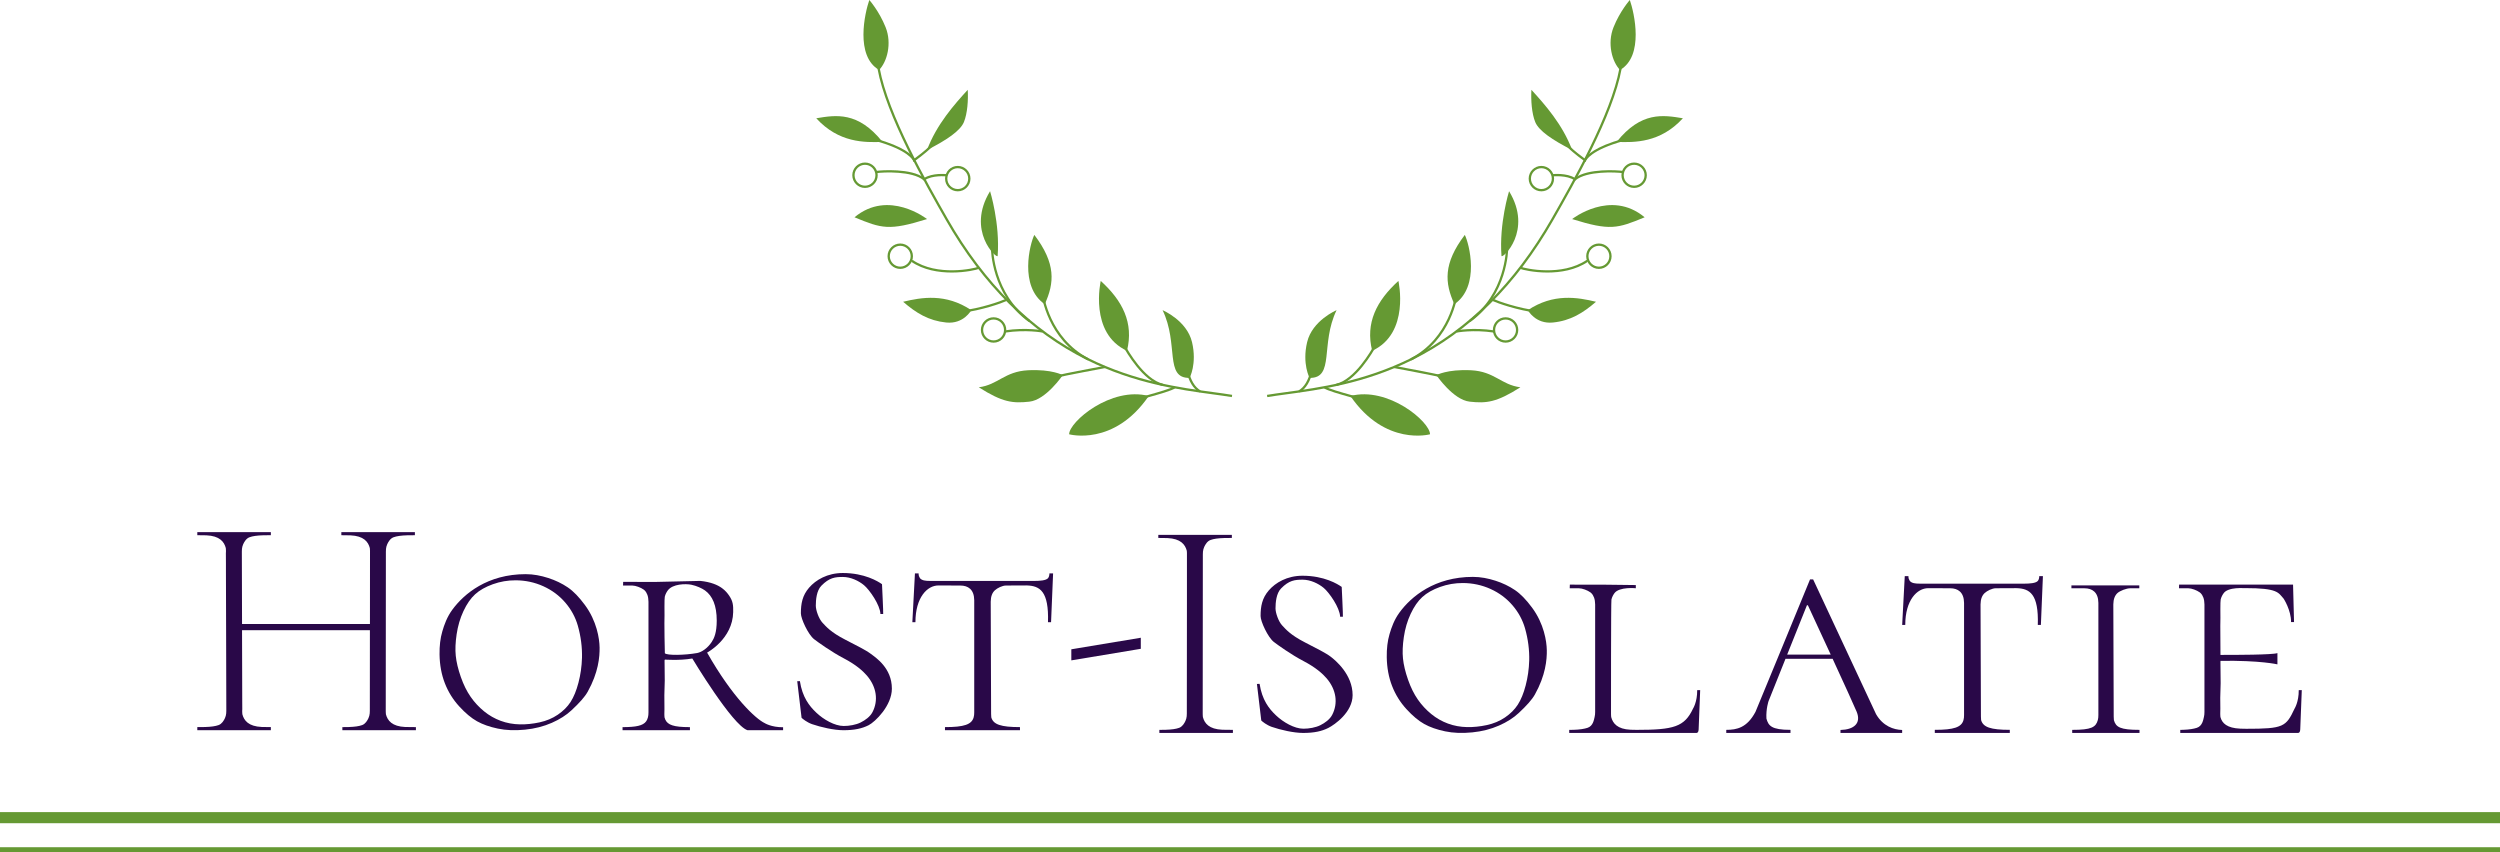 <svg xmlns="http://www.w3.org/2000/svg" id="Layer_1" viewBox="95.97 154.47 1623.55 553.42"><defs><style>.cls-1{fill:#659933;}.cls-2{fill:#290848;}</style></defs><path class="cls-2" d="m485.35,574.82c-.1-5.6-1.79-17.02-9.56-27.5-3.75-5.06-7.41-8.91-11.13-11.42-3.76-2.54-7.97-4.57-12.64-6.07-4.73-1.52-9.61-2.49-14.66-2.49-24.83,0-40.04,12.75-47.61,23.05-3.51,4.78-5.27,9.8-6.54,14.16-1.28,4.38-1.88,9.37-1.79,14.97.11,6.8,1.26,13.03,3.45,18.66,2.18,5.61,5.3,10.63,9.35,15.05,4.01,4.38,7.87,7.6,11.56,9.66,3.66,2.04,8.18,3.63,13.51,4.75,5.27,1.11,11.17,1.33,17.68.68,6.31-.63,12.08-2.11,17.34-4.42,5.19-2.28,9.45-5.01,12.84-8.19,5.02-4.67,8.6-8.63,10.51-12.06,6.88-12.36,7.82-22.47,7.7-28.84Zm-11.43,6.96c-.15,5.45-.92,10.8-2.29,16.05-1.35,5.16-3.06,9.31-5.11,12.49-2.03,3.15-4.8,5.9-8.3,8.29-3.47,2.36-7.41,4.01-11.84,4.97-4.41.95-8.66,1.38-12.75,1.31-4.38-.08-8.53-.84-12.45-2.28-3.94-1.45-7.56-3.51-10.86-6.21-3.33-2.72-6.23-5.84-8.7-9.39-2.5-3.59-4.62-7.87-6.37-12.87-1.78-5.08-2.88-9.69-3.3-13.81-.41-3.97-.22-8.6.56-13.92.8-5.41,2.27-10.44,4.43-15.06,2.2-4.69,4.74-8.36,7.61-10.96,2.9-2.63,6.73-4.8,11.47-6.51,4.78-1.72,9.74-2.57,14.88-2.55,6.33.03,12.32,1.32,17.95,3.87,5.6,2.54,10.35,6.08,14.23,10.6,3.84,4.47,6.55,9.46,8.13,14.95,2.01,7.1,2.9,14.12,2.72,21.05Z"/><path class="cls-2" d="m668.76,533.85s.91,18.65.77,19.38h-1.8c-.18-5.93-7.13-15.77-10.62-18.69-3.49-2.92-8.74-5.38-13.75-5.38s-8.81.39-14,5.71c-3.09,3.17-3.59,9.09-3.59,12.96,0,2.96,1.99,8.56,4.31,11.02s5.27,6.14,14.84,11.05c7.29,3.77,13.51,6.85,16.65,9.25s13.6,9.12,13.6,22.53c0,11.04-10.83,21.59-15.11,23.76-4.28,2.17-9.26,3.25-16.33,3.25-6.15,0-14.75-1.98-20.4-3.94-3.33-1.18-6.08-3.41-6.81-4.14l-2.82-23.74,1.73-.06c1.6,10.33,5.99,16.08,10.69,20.5,4.65,4.42,11.91,8.63,17.79,8.63,3.6,0,7.92-.75,10.95-2.26,3.03-1.5,6.17-3.77,7.71-6.72,3.95-7.57,2.66-16.36-3.56-23.68-2.6-3.05-7.19-7.17-15.03-11.25-7.84-4.08-17-10.63-19.37-12.49-3.83-3.05-8.53-13.24-8.53-16.75,0-6.33.96-11.61,5.32-16.66,4.36-5.04,11.88-9.53,21.92-9.53,14.02,0,22.84,5.39,25.44,7.26Z"/><path class="cls-2" d="m779.85,526.85h-2.37c0,.66-.08,1.22-.22,1.72-.15.52-.36.97-.65,1.34-1.24,1.58-5.65,1.82-8.44,1.82l-34.17.03-34.17-.03c-2.79,0-5.2-.24-6.44-1.82-.19-.4-.41-.84-.65-1.34-.14-.49-.22-1.06-.22-1.72h-2.37l-1.42,26.77-.26,4.93h2s0-.08,0-.12c.04-15.96,7.65-23.76,14.95-23.76,0,0,7.68.06,14.25.06,2.48,0,4.7.63,6.31,2.12,1.63,1.5,2.64,3.88,2.68,7.37,0,0,0,0,0,.01v72.83c.01,1.23-.1,2.31-.37,3.27-1.28,4.63-6.17,6.35-18.63,6.34v2h48.71v-2c-12.46,0-17.35-1.71-18.63-6.34-.08-.83-.12-1.66-.12-2.26l-.25-72.86c.03-3.49,1.05-5.86,2.68-7.37,1.61-1.48,4.82-3.12,7.31-3.12,6.56,0,13.25-.06,13.25-.06,8.79.19,14.56,3.85,13.95,23.76,0,.04,0,.08,0,.12h2l1.32-31.7Z"/><path class="cls-2" d="m604.52,626.76c-7.7.05-11.99-2.71-11.99-2.71-5.75-2.74-20.8-16.54-37.36-45.77,0,0,16.59-8.76,16.94-26.28.09-4.42-.13-7.03-2.55-10.61-1.04-1.54-2.45-3.34-4.72-4.99-2.91-2.11-7.26-3.96-14.07-4.68l-28.64.66-21.47-.02c-.02.7-.05,1.15-.08,2.36,1.77.01,3.86.02,6.07.02,2.07,0,5.53,1.29,7.33,2.62.22.17.43.33.6.5.76.75,1.38,1.72,1.82,2.93.43,1.22.68,2.69.7,4.44,0,0,0-.99,0-.99v72.83c.01,1.23-.1,2.31-.35,3.27-.14.55-.32,1.06-.54,1.53-.74,1.59-1.99,2.73-4.1,3.5-2.04.75-4.9,1.15-8.89,1.27-.93.03-1.9.05-2.96.05v2h43.76v-2c-1.41,0-2.69-.02-3.88-.08-8.65-.37-11.56-2.19-12.62-6.26-.04-.45-.07-.9-.09-1.31-.02-.35-.02-.68-.02-.95l.06-3.06-.06-9.1c.17-4.7.26-7.89.26-9.58l-.13-13.28c.07.12.14.38.2-.26,0,0,9.32.76,17.83-.7,0,0,26.03,43.41,35.85,46.58h23.1c.04-.41.04-1.47,0-1.93Zm-76.78-48.04c-.18-5.5-.29-15.95-.29-19.5l.07-5.25s-.14-10.94.17-11.96c.43-1.78,1.26-3.16,2-4.16,3.15-4.21,11.52-4.39,15.28-3.63,3.29.67,6.86,2.28,8.86,3.72,4.81,3.47,7.6,9.72,7.6,19.54,0,7.89-1.69,11.55-3.27,13.92-2.7,4.04-6.43,6.57-9.43,7.16-8.14,1.47-19.6,1.64-20.98.16Z"/><path class="cls-2" d="m359.21,626.61c-8.65-.37-11.56-4.19-12.62-8.26-.04-.45-.07-.9-.09-1.31-.02-.35-.02-.68-.02-.95l.09-103.42c-.01-1.23.1-2.31.35-3.27.14-.55.32-1.06.54-1.53.74-1.59,1.99-3.73,4.1-4.5,2.04-.75,4.9-1.15,8.89-1.27.93-.03,3.9-.05,4.96-.05v-2h-47.76v2c1.41,0,4.69.02,5.88.08,8.65.37,11.56,4.19,12.62,8.26.04.45.07.9.09,1.31.02.35.02.68.02.95l-.04,47.08h-83.06l-.13-47.07c-.01-1.23.1-2.31.35-3.27.14-.55.32-1.06.54-1.53.74-1.59,1.99-3.73,4.1-4.5,2.04-.75,4.9-1.15,8.89-1.27.93-.03,3.9-.05,4.96-.05v-2h-47.76v2c1.41,0,4.69.02,5.88.08,8.65.37,11.56,4.19,12.62,8.26.04.45.07.9.09,1.31.02.35.02.68.02.95l-.06,1.06.04,6.33v5.28c.02,6.21.07,22.95.12,39.74l.11,42.76h0s.02,8.24.02,8.24c.01,1.23-.1,2.31-.35,3.27-.14.55-.32,1.06-.54,1.53-.74,1.59-1.99,3.73-4.1,4.5-2.04.75-4.9,1.15-8.89,1.27-.93.03-3.9.05-4.96.05v2h47.76v-2c-1.41,0-4.69-.02-5.88-.08-8.65-.37-11.56-4.19-12.62-8.26-.04-.45-.07-.9-.09-1.31-.02-.35-.02-.68-.02-.95l.06-1.06-.03-4.11-.13-47.17h83.04l-.05,52.33c.01,1.23-.1,2.31-.35,3.27-.14.55-.32,1.06-.54,1.53-.74,1.59-1.99,3.73-4.1,4.5-2.04.75-4.9,1.15-8.89,1.27-.93.03-2.9.05-3.96.05v2h47.76v-2c-1.41,0-5.69-.02-6.88-.08Z"/><path class="cls-2" d="m1588.82,602.66c.05,7.7-2.71,11.99-2.71,11.99-5.58,11.89-7.2,13.11-31.35,13.11-1.41,0-2.69-.02-3.88-.08-8.65-.37-11.87-3.5-12.93-7.57-.04-.45-.07-.9-.09-1.31-.02-.35-.02-.68-.02-.95l.06-3.06-.06-7.1c.17-4.7.26-7.89.26-9.58l-.13-13.28s.01-.43.02-1.2c26.17-.34,36.98,2.29,36.98,2.29v-7.31c-3.07,1.13-27.29,1.19-36.99,1.17-.03-6.25-.1-16.38-.1-18.78l.07-5.25s-.14-10.94.17-11.96c.43-1.78,1.26-3.16,2-4.16.69-.93,1.75-1.6,2.99-2.08,3.03-1.19,7.1-1.23,9.29-1.15h1.55c21.4-.01,21.53,2.91,25.1,6.92,0,0,4.83,7.44,4.78,15.14.46.05,1.52.05,1.93,0l-.64-24.32h-34.66s-4.3,0-4.3,0h-35.04s0,0,0,0c-.02.64-.05,1.09-.07,2.11,0,.08,0,.16,0,.25.91,0,1.91.01,2.97.01.99,0,2.03,0,3.11,0,2.07,0,5.53,1.29,7.33,2.62.22.17.43.33.6.5.76.75,1.38,1.72,1.82,2.93.44,1.22.68,2.69.7,4.44,0,0,0-.58,0-.85v70.7c.01,1.23-.11,2.31-.35,3.27-.44,1.76-.96,5.85-4.64,7.03-2.07.66-4.9,1.15-8.89,1.27-.93.03-.77.05-1.83.05v2h0s1.42,0,1.42,0h74.97c1.36,0,1.54-1.66,1.54-2.7l.99-25.1c-.41-.04-1.47-.04-1.93,0Z"/><path class="cls-2" d="m1314.32,618.26l-40.87-87.53s-2,0-2,0c0,0-34.96,85.11-35.42,85.99-5.49,10.4-12.19,11.73-18.99,11.73v2h41.71v-2c-12.46,0-14.35-2.71-15.63-7.34-.35-6.32,1.38-11.32,1.38-11.32l11.01-27.5h30.6c7.09,15.4,14.17,30.86,15.63,34.43,3.11,7.6-1.93,11.58-10.52,11.81v1.93h40.04v-1.93c-5.52-.16-12.45-2.47-16.94-10.27Zm-57.72-38.7l12.82-32.01h.63s7.23,15.57,14.81,32.01h-28.25Z"/><polygon class="cls-2" points="836.83 568.63 791.71 576.14 791.71 583.33 836.83 575.82 836.83 568.63"/><rect class="cls-1" x="95.97" y="681.87" width="1623.55" height="7.21"/><rect class="cls-1" x="95.97" y="704.67" width="1623.55" height="3.22"/><path class="cls-1" d="m919,412.37l-.24-1.48c3.71-.61,7.91-1.18,12.35-1.79,21.3-2.89,50.46-6.86,81.36-22.18,36.49-18.1,67.1-48.48,90.99-90.28,13.52-23.66,38.68-67.69,44.18-97.83l1.48.27c-5.55,30.4-30.79,74.57-44.36,98.31-24.04,42.07-54.87,72.65-91.63,90.88-31.12,15.43-60.42,19.42-81.83,22.32-4.43.6-8.62,1.17-12.31,1.78Z"/><path class="cls-1" d="m939.98,409.34l-.74-1.3c3.73-2.13,6.4-6.6,7.94-13.28l1.46.34c-1.64,7.11-4.55,11.9-8.66,14.25Z"/><path class="cls-1" d="m964.14,405.13l-.36-1.46c11.96-2.94,22.54-21.36,24.54-25.03l1.32.72c-2.05,3.76-12.92,22.68-25.49,25.76Z"/><path class="cls-1" d="m1012.61,388.52l-.69-1.33c25.56-13.23,29.15-41.36,29.18-41.64l1.49.18c-.03.29-3.72,29.21-29.98,42.8Z"/><path class="cls-1" d="m1050.89,363.55l-.88-1.22c23.67-17.06,23.95-46.17,23.95-46.47h1.5c0,.3-.28,30.18-24.57,47.68Z"/><path class="cls-1" d="m1125.72,259.7l-.79-.55c-.28-.2-6.86-4.88-10.96-8.98l1.06-1.06c3.26,3.26,8.27,7,10.08,8.33,1.4-2.14,6.69-7.86,25.12-12.88l.39,1.45c-21.72,5.92-24.54,12.73-24.57,12.8l-.34.9Z"/><path class="cls-1" d="m1118.83,271.87l-.47-.33c-4.77-3.37-13.71-2.53-13.8-2.53l-.15-1.49c.38-.04,9.04-.85,14.34,2.48,8.39-6.39,28.02-5.05,31.36-4.53l-.23,1.48c-4.67-.74-23.43-1.46-30.6,4.55l-.44.37Z"/><path class="cls-1" d="m1100.9,331.47c-9.08,0-16.42-1.8-17.84-2.41l.59-1.38c2.65,1.13,26.59,6.55,42.75-4.48l.85,1.24c-8.03,5.48-17.93,7.03-26.34,7.03Z"/><path class="cls-1" d="m1094.64,357.68c-13.06-1.57-26.18-6.24-29.49-7.76l.63-1.36c3.25,1.5,16.16,6.09,29.04,7.64l-.18,1.49Z"/><path class="cls-1" d="m1066.16,370.48c-13.56-2.03-24.06-.03-24.16,0l-.29-1.47c.11-.02,10.84-2.08,24.67,0l-.22,1.48Z"/><path class="cls-1" d="m1032.8,399.75c-4.91-1.26-31.26-6.18-31.52-6.23l.28-1.47c1.09.2,26.66,4.98,31.62,6.25l-.37,1.45Z"/><path class="cls-1" d="m976.26,413.35c-1.05-.3-2.25-.64-3.53-1-6.59-1.85-14.79-4.16-17.04-5.75l.87-1.22c2.03,1.44,10.44,3.81,16.58,5.53,1.28.36,2.49.7,3.54,1l-.42,1.44Z"/><path class="cls-1" d="m946.42,399.88c16.48.34,6.88-21.99,17.55-43.98,0,0-15.8,6.67-19.13,20.79-3.34,14.12,1.59,23.19,1.59,23.19Z"/><path class="cls-1" d="m1004.12,336.91s7.75,34.01-17.04,45.37c-4.52-18.16,2.92-32.54,17.04-45.37Z"/><path class="cls-1" d="m1047.24,307.02c2.82,5.51,10.09,33.43-6.76,45.01-6.33-13.84-7.35-26.39,6.76-45.01Z"/><path class="cls-1" d="m1075.99,278.64s-6.54,21-4.92,42.06c.56,2.02,20.58-16.4,4.92-42.06Z"/><path class="cls-1" d="m1090.5,212.8c8.47,9.24,20.33,22.55,26.44,39.1-12.96-6.57-21.63-12.54-23.94-18.12-2.31-5.58-2.89-14.44-2.5-20.98Z"/><path class="cls-1" d="m1154.41,154.47c2.89,8.28,9.37,36.38-6.35,45.43-5.13-5.2-8.47-17.13-4.24-27.72,4.24-10.59,10.59-17.71,10.59-17.71Z"/><path class="cls-1" d="m1188.87,231.28c-12.71-2.12-27.1-4.59-43.02,15.34,11.64.45,28.39.64,43.02-15.34Z"/><path class="cls-1" d="m1116.93,296.74s24.96-19.64,47.1-1.16c-17.71,7.32-22.4,8.86-47.1,1.16Z"/><path class="cls-1" d="m1132.46,350.45c-11.94-2.89-27.7-5.65-44.27,5.45,0,0,4.87,9.18,16.29,8.02,11.42-1.16,19.51-6.16,27.98-13.48Z"/><path class="cls-1" d="m1083.35,405.99c-12.53-1.59-16.69-10.3-32.11-11.07-15.42-.77-22.45,3.17-22.45,3.17,0,0,10.88,16.08,21.66,17.23,10.78,1.16,17.28.57,32.9-9.34Z"/><path class="cls-1" d="m1024.66,436.5c0-8.09-27.2-31.26-51.72-24.87,22.58,32.96,51.72,24.87,51.72,24.87Z"/><path class="cls-1" d="m1073.72,377.02c-4.55,0-8.26-3.71-8.26-8.26s3.71-8.26,8.26-8.26,8.26,3.71,8.26,8.26-3.71,8.26-8.26,8.26Zm0-15.02c-3.73,0-6.76,3.03-6.76,6.76s3.03,6.76,6.76,6.76,6.76-3.03,6.76-6.76-3.03-6.76-6.76-6.76Z"/><path class="cls-1" d="m1134.33,329.12c-4.55,0-8.26-3.71-8.26-8.26s3.71-8.26,8.26-8.26,8.26,3.71,8.26,8.26-3.71,8.26-8.26,8.26Zm0-15.02c-3.73,0-6.76,3.03-6.76,6.76s3.03,6.76,6.76,6.76,6.76-3.03,6.76-6.76-3.03-6.76-6.76-6.76Z"/><path class="cls-1" d="m1096.97,278.73c-4.55,0-8.26-3.71-8.26-8.26s3.71-8.26,8.26-8.26,8.26,3.71,8.26,8.26-3.71,8.26-8.26,8.26Zm0-15.02c-3.73,0-6.76,3.03-6.76,6.76s3.03,6.76,6.76,6.76,6.76-3.03,6.76-6.76-3.03-6.76-6.76-6.76Z"/><path class="cls-1" d="m1157.21,276.53c-4.55,0-8.26-3.71-8.26-8.26s3.71-8.26,8.26-8.26,8.26,3.71,8.26,8.26-3.71,8.26-8.26,8.26Zm0-15.02c-3.73,0-6.76,3.03-6.76,6.76s3.03,6.76,6.76,6.76,6.76-3.03,6.76-6.76-3.03-6.76-6.76-6.76Z"/><path class="cls-1" d="m895.94,412.37c-3.69-.61-7.88-1.18-12.31-1.78-21.4-2.91-50.71-6.89-81.83-22.33-36.76-18.23-67.58-48.81-91.63-90.88-13.56-23.73-38.81-67.91-44.36-98.31l1.48-.27c5.5,30.14,30.67,74.18,44.18,97.83,23.89,41.81,54.5,72.18,90.99,90.28,30.9,15.33,60.06,19.29,81.36,22.18,4.44.6,8.64,1.17,12.35,1.79l-.24,1.48Z"/><path class="cls-1" d="m874.96,409.34c-4.11-2.35-7.02-7.14-8.66-14.25l1.46-.34c1.54,6.68,4.21,11.15,7.94,13.28l-.74,1.3Z"/><path class="cls-1" d="m850.79,405.13c-12.57-3.09-23.44-22-25.49-25.76l1.32-.72c2,3.66,12.57,22.09,24.54,25.03l-.36,1.46Z"/><path class="cls-1" d="m802.32,388.52c-26.26-13.59-29.95-42.51-29.98-42.8l1.49-.18c.03.28,3.62,28.41,29.18,41.64l-.69,1.33Z"/><path class="cls-1" d="m764.04,363.55c-24.29-17.51-24.57-47.38-24.57-47.68h1.5c0,.29.27,29.4,23.95,46.47l-.88,1.22Z"/><path class="cls-1" d="m689.2,259.73l-.33-.94c-.02-.06-2.84-6.87-24.56-12.79l.39-1.45c18.43,5.03,23.73,10.74,25.13,12.88,1.81-1.32,6.83-5.07,10.08-8.33l1.06,1.06c-4.1,4.1-10.68,8.79-10.96,8.98l-.81.58Z"/><path class="cls-1" d="m696.1,271.87l-.44-.37c-7.17-6-25.93-5.29-30.6-4.55l-.23-1.48c3.34-.53,22.97-1.87,31.36,4.53,5.29-3.33,13.96-2.52,14.34-2.48l-.15,1.49c-.09,0-9.02-.85-13.8,2.53l-.47.33Z"/><path class="cls-1" d="m714.04,331.47c-8.41,0-18.31-1.55-26.34-7.03l.85-1.24c16.16,11.03,40.11,5.61,42.75,4.48l.59,1.38c-1.42.61-8.77,2.41-17.84,2.41Z"/><path class="cls-1" d="m720.29,357.68l-.18-1.49c12.88-1.54,25.79-6.14,29.04-7.64l.63,1.36c-3.3,1.53-16.43,6.2-29.49,7.76Z"/><path class="cls-1" d="m748.77,370.48l-.22-1.48c13.83-2.07,24.57-.01,24.68,0l-.29,1.47c-.1-.02-10.6-2.03-24.16,0Z"/><path class="cls-1" d="m782.14,399.75l-.37-1.45c4.96-1.27,30.54-6.05,31.62-6.25l.28,1.47c-.27.05-26.61,4.97-31.52,6.23Z"/><path class="cls-1" d="m838.67,413.35l-.42-1.44c1.05-.3,2.25-.64,3.54-1,6.14-1.73,14.54-4.09,16.58-5.53l.87,1.22c-2.24,1.59-10.45,3.9-17.04,5.75-1.28.36-2.48.7-3.53,1Z"/><path class="cls-1" d="m868.52,399.88c-16.48.34-6.88-21.99-17.55-43.98,0,0,15.8,6.67,19.13,20.79,3.34,14.12-1.59,23.19-1.59,23.19Z"/><path class="cls-1" d="m810.81,336.91s-7.75,34.01,17.04,45.37c4.52-18.16-2.92-32.54-17.04-45.37Z"/><path class="cls-1" d="m767.69,307.02c-2.82,5.51-10.09,33.43,6.76,45.01,6.33-13.84,7.35-26.39-6.76-45.01Z"/><path class="cls-1" d="m738.94,278.64s6.54,21,4.92,42.06c-.56,2.02-20.58-16.4-4.92-42.06Z"/><path class="cls-1" d="m724.44,212.8c-8.47,9.24-20.33,22.55-26.44,39.1,12.96-6.57,21.63-12.54,23.94-18.12,2.31-5.58,2.89-14.44,2.5-20.98Z"/><path class="cls-1" d="m660.52,154.47c-2.89,8.28-9.37,36.38,6.35,45.43,5.13-5.2,8.47-17.13,4.24-27.72-4.24-10.59-10.59-17.71-10.59-17.71Z"/><path class="cls-1" d="m626.06,231.28c12.71-2.12,27.1-4.59,43.02,15.34-11.64.45-28.39.64-43.02-15.34Z"/><path class="cls-1" d="m698,296.74s-24.96-19.64-47.1-1.16c17.71,7.32,22.4,8.86,47.1,1.16Z"/><path class="cls-1" d="m682.47,350.45c11.94-2.89,27.7-5.65,44.27,5.45,0,0-4.87,9.18-16.29,8.02s-19.51-6.16-27.98-13.48Z"/><path class="cls-1" d="m731.59,405.99c12.53-1.59,16.69-10.3,32.11-11.07,15.42-.77,22.45,3.17,22.45,3.17,0,0-10.88,16.08-21.66,17.23s-17.28.57-32.9-9.34Z"/><path class="cls-1" d="m790.28,436.5c0-8.09,27.2-31.26,51.72-24.87-22.58,32.96-51.72,24.87-51.72,24.87Z"/><path class="cls-1" d="m741.22,377.02c-4.56,0-8.26-3.71-8.26-8.26s3.71-8.26,8.26-8.26,8.26,3.71,8.26,8.26-3.71,8.26-8.26,8.26Zm0-15.02c-3.73,0-6.76,3.03-6.76,6.76s3.03,6.76,6.76,6.76,6.76-3.03,6.76-6.76-3.03-6.76-6.76-6.76Z"/><path class="cls-1" d="m680.61,329.12c-4.56,0-8.26-3.71-8.26-8.26s3.71-8.26,8.26-8.26,8.26,3.71,8.26,8.26-3.71,8.26-8.26,8.26Zm0-15.02c-3.73,0-6.76,3.03-6.76,6.76s3.03,6.76,6.76,6.76,6.76-3.03,6.76-6.76-3.03-6.76-6.76-6.76Z"/><path class="cls-1" d="m717.96,278.73c-4.56,0-8.26-3.71-8.26-8.26s3.71-8.26,8.26-8.26,8.26,3.71,8.26,8.26-3.71,8.26-8.26,8.26Zm0-15.02c-3.73,0-6.76,3.03-6.76,6.76s3.03,6.76,6.76,6.76,6.76-3.03,6.76-6.76-3.03-6.76-6.76-6.76Z"/><path class="cls-1" d="m657.72,276.53c-4.56,0-8.26-3.71-8.26-8.26s3.71-8.26,8.26-8.26,8.26,3.71,8.26,8.26-3.71,8.26-8.26,8.26Zm0-15.02c-3.73,0-6.76,3.03-6.76,6.76s3.03,6.76,6.76,6.76,6.76-3.03,6.76-6.76-3.03-6.76-6.76-6.76Z"/><path class="cls-2" d="m967.3,535.62s.91,18.65.77,19.38h-1.8c-.18-5.93-7.13-15.77-10.62-18.69-3.49-2.92-8.74-5.38-13.75-5.38s-8.81.39-14,5.71c-3.09,3.17-3.59,9.09-3.59,12.96,0,2.96,1.99,8.56,4.31,11.02s5.27,6.14,14.84,11.05c7.29,3.77,13.51,6.85,16.65,9.25s14.27,11.56,14.27,24.97c0,11.04-11.5,19.15-15.78,21.32-4.28,2.17-9.26,3.25-16.33,3.25-6.15,0-14.75-1.98-20.4-3.94-3.33-1.18-6.08-3.41-6.81-4.14l-2.82-23.74,1.73-.06c1.6,10.33,5.99,16.08,10.69,20.5,4.65,4.42,11.91,8.63,17.79,8.63,3.6,0,7.92-.75,10.95-2.26,3.03-1.5,6.17-3.77,7.71-6.72,3.95-7.57,2.66-16.36-3.56-23.68-2.6-3.05-7.19-7.17-15.03-11.25-7.84-4.08-17-10.63-19.37-12.49-3.83-3.05-8.53-13.24-8.53-16.75,0-6.33.96-11.61,5.32-16.66,4.36-5.04,11.88-9.53,21.92-9.53,14.02,0,22.84,5.39,25.44,7.26Z"/><path class="cls-2" d="m1100.49,576.59c-.1-5.6-1.79-17.02-9.56-27.5-3.75-5.06-7.41-8.91-11.13-11.42-3.76-2.54-7.97-4.57-12.64-6.07-4.73-1.52-9.61-2.49-14.66-2.49-24.83,0-40.04,12.75-47.61,23.05-3.51,4.78-5.27,9.8-6.54,14.16-1.28,4.38-1.88,9.37-1.79,14.97.11,6.8,1.26,13.03,3.45,18.66,2.18,5.61,5.3,10.63,9.35,15.05,4.01,4.38,7.87,7.6,11.56,9.66,3.66,2.04,8.18,3.63,13.51,4.75,5.27,1.11,11.17,1.33,17.68.68,6.31-.63,12.08-2.11,17.34-4.42,5.19-2.28,9.45-5.01,12.84-8.19,5.02-4.67,8.6-8.63,10.51-12.06,6.88-12.36,7.82-22.47,7.7-28.84Zm-11.43,6.96c-.15,5.45-.92,10.8-2.29,16.05-1.35,5.16-3.06,9.31-5.11,12.49-2.03,3.15-4.8,5.9-8.3,8.29-3.47,2.36-7.41,4.01-11.84,4.97-4.41.95-8.66,1.38-12.75,1.31-4.38-.08-8.53-.84-12.45-2.28-3.94-1.45-7.56-3.51-10.86-6.21-3.33-2.72-6.23-5.84-8.7-9.39-2.5-3.59-4.62-7.87-6.37-12.87-1.78-5.08-2.88-9.69-3.3-13.81-.41-3.97-.22-8.6.56-13.92.8-5.41,2.27-10.44,4.43-15.06,2.2-4.69,4.74-8.36,7.61-10.96,2.9-2.63,6.73-4.8,11.47-6.51,4.78-1.72,9.74-2.57,14.88-2.55,6.33.03,12.32,1.32,17.95,3.87,5.6,2.54,10.35,6.08,14.23,10.6,3.84,4.47,6.55,9.46,8.13,14.95,2.01,7.1,2.9,14.12,2.72,21.05Z"/><path class="cls-2" d="m1198.17,602.66c.05,7.7-2.71,11.99-2.71,11.99-5.58,11.89-12.51,13.81-36.66,13.81-1.41,0-2.69-.02-3.88-.08-8.65-.37-11.56-4.19-12.62-8.26-.04-.45-.07-.9-.09-1.31-.02-.35-.02-.68-.02-.95,0,0-.04-73.05.28-74.07.43-1.78,1.26-3.16,2-4.16,3.15-4.21,13.83-3.14,13.83-3.14v-2.07l-21.38-.26-21.47-.02c-.02.7-.05,1.15-.08,2.36,1.77.01,3.86.02,6.07.02,2.07,0,5.53,1.29,7.33,2.62.22.17.43.33.6.5.76.75,1.38,1.72,1.82,2.93.44,1.22.68,2.69.7,4.44,0,0,0-.76,0-.95v70.79c.01,1.23-.11,2.31-.35,3.27-.44,1.76-.96,5.85-4.64,7.03-2.07.66-4.9,1.15-8.89,1.27-.93.03-1.9.05-2.96.05v2h82.52c1.36,0,1.54-1.66,1.54-2.7l.99-25.1c-.41-.04-1.47-.04-1.93,0Z"/><path class="cls-2" d="m1422.66,528.62h-2.37c0,.66-.08,1.22-.22,1.72-.15.52-.36.97-.65,1.34-1.24,1.58-5.65,1.82-8.44,1.82l-34.17.03-34.17-.03c-2.79,0-5.2-.24-6.44-1.82-.19-.4-.41-.84-.65-1.34-.14-.49-.22-1.06-.22-1.72h-2.37l-1.42,26.77-.26,4.93h2s0-.08,0-.12c.04-15.96,7.65-23.76,14.95-23.76,0,0,7.68.06,14.25.06,2.48,0,4.7.63,6.31,2.12,1.63,1.5,2.64,3.88,2.68,7.37,0,0,0,0,0,.01v72.83c.01,1.23-.1,2.31-.37,3.27-1.28,4.63-6.17,6.35-18.63,6.34v2h48.71v-2c-12.46,0-17.35-1.71-18.63-6.34-.08-.83-.12-1.66-.12-2.26l-.25-72.86c.03-3.49,1.05-5.86,2.68-7.37,1.61-1.48,4.82-3.12,7.31-3.12,6.56,0,13.25-.06,13.25-.06,8.79.19,14.56,3.85,13.95,23.76,0,.04,0,.08,0,.12h2l1.32-31.7Z"/><path class="cls-2" d="m1441.19,534.62v1.87c2.56.01,5.65.03,8.52.03,2.48,0,4.7.63,6.31,2.12,1.63,1.5,2.64,3.88,2.68,7.37,0,0,0,0,0,.01v72.83c.01,1.23-.1,2.31-.37,3.27-1.28,4.63-4.17,6.35-16.63,6.34v2h43.71v-2c-12.46,0-15.35-1.71-16.63-6.34-.08-.83-.12-1.66-.12-2.26l-.25-72.86c.03-3.49,1.05-5.86,2.68-7.37,1.61-1.48,5.82-3.12,8.31-3.12,2.01,0,4.04,0,5.88-.01v-1.88h-44.09Z"/><path class="cls-2" d="m866.77,565.51h0l-.05,52.33c.01,1.23-.1,2.31-.35,3.27-.14.55-.32,1.06-.54,1.53-.74,1.59-1.99,3.73-4.1,4.5-2.04.75-4.9,1.15-8.89,1.27-.93.03-2.9.05-3.96.05v2h47.76v-2c-1.41,0-5.69-.02-6.88-.08-8.65-.37-11.56-4.19-12.62-8.26-.04-.45-.07-.9-.09-1.31-.02-.35-.02-.68-.02-.95l.09-103.42c-.01-1.23.1-2.31.35-3.27.14-.55.32-1.06.54-1.53.74-1.59,1.99-3.73,4.1-4.5,2.04-.75,4.9-1.15,8.89-1.27.93-.03,3.9-.05,4.96-.05v-2h-47.76v2c1.41,0,4.69.02,5.88.08,8.65.37,11.56,4.19,12.62,8.26.04.45.07.9.09,1.31.02.35.02.68,0,30.19l-.04,47.08.03-29.24"/></svg>